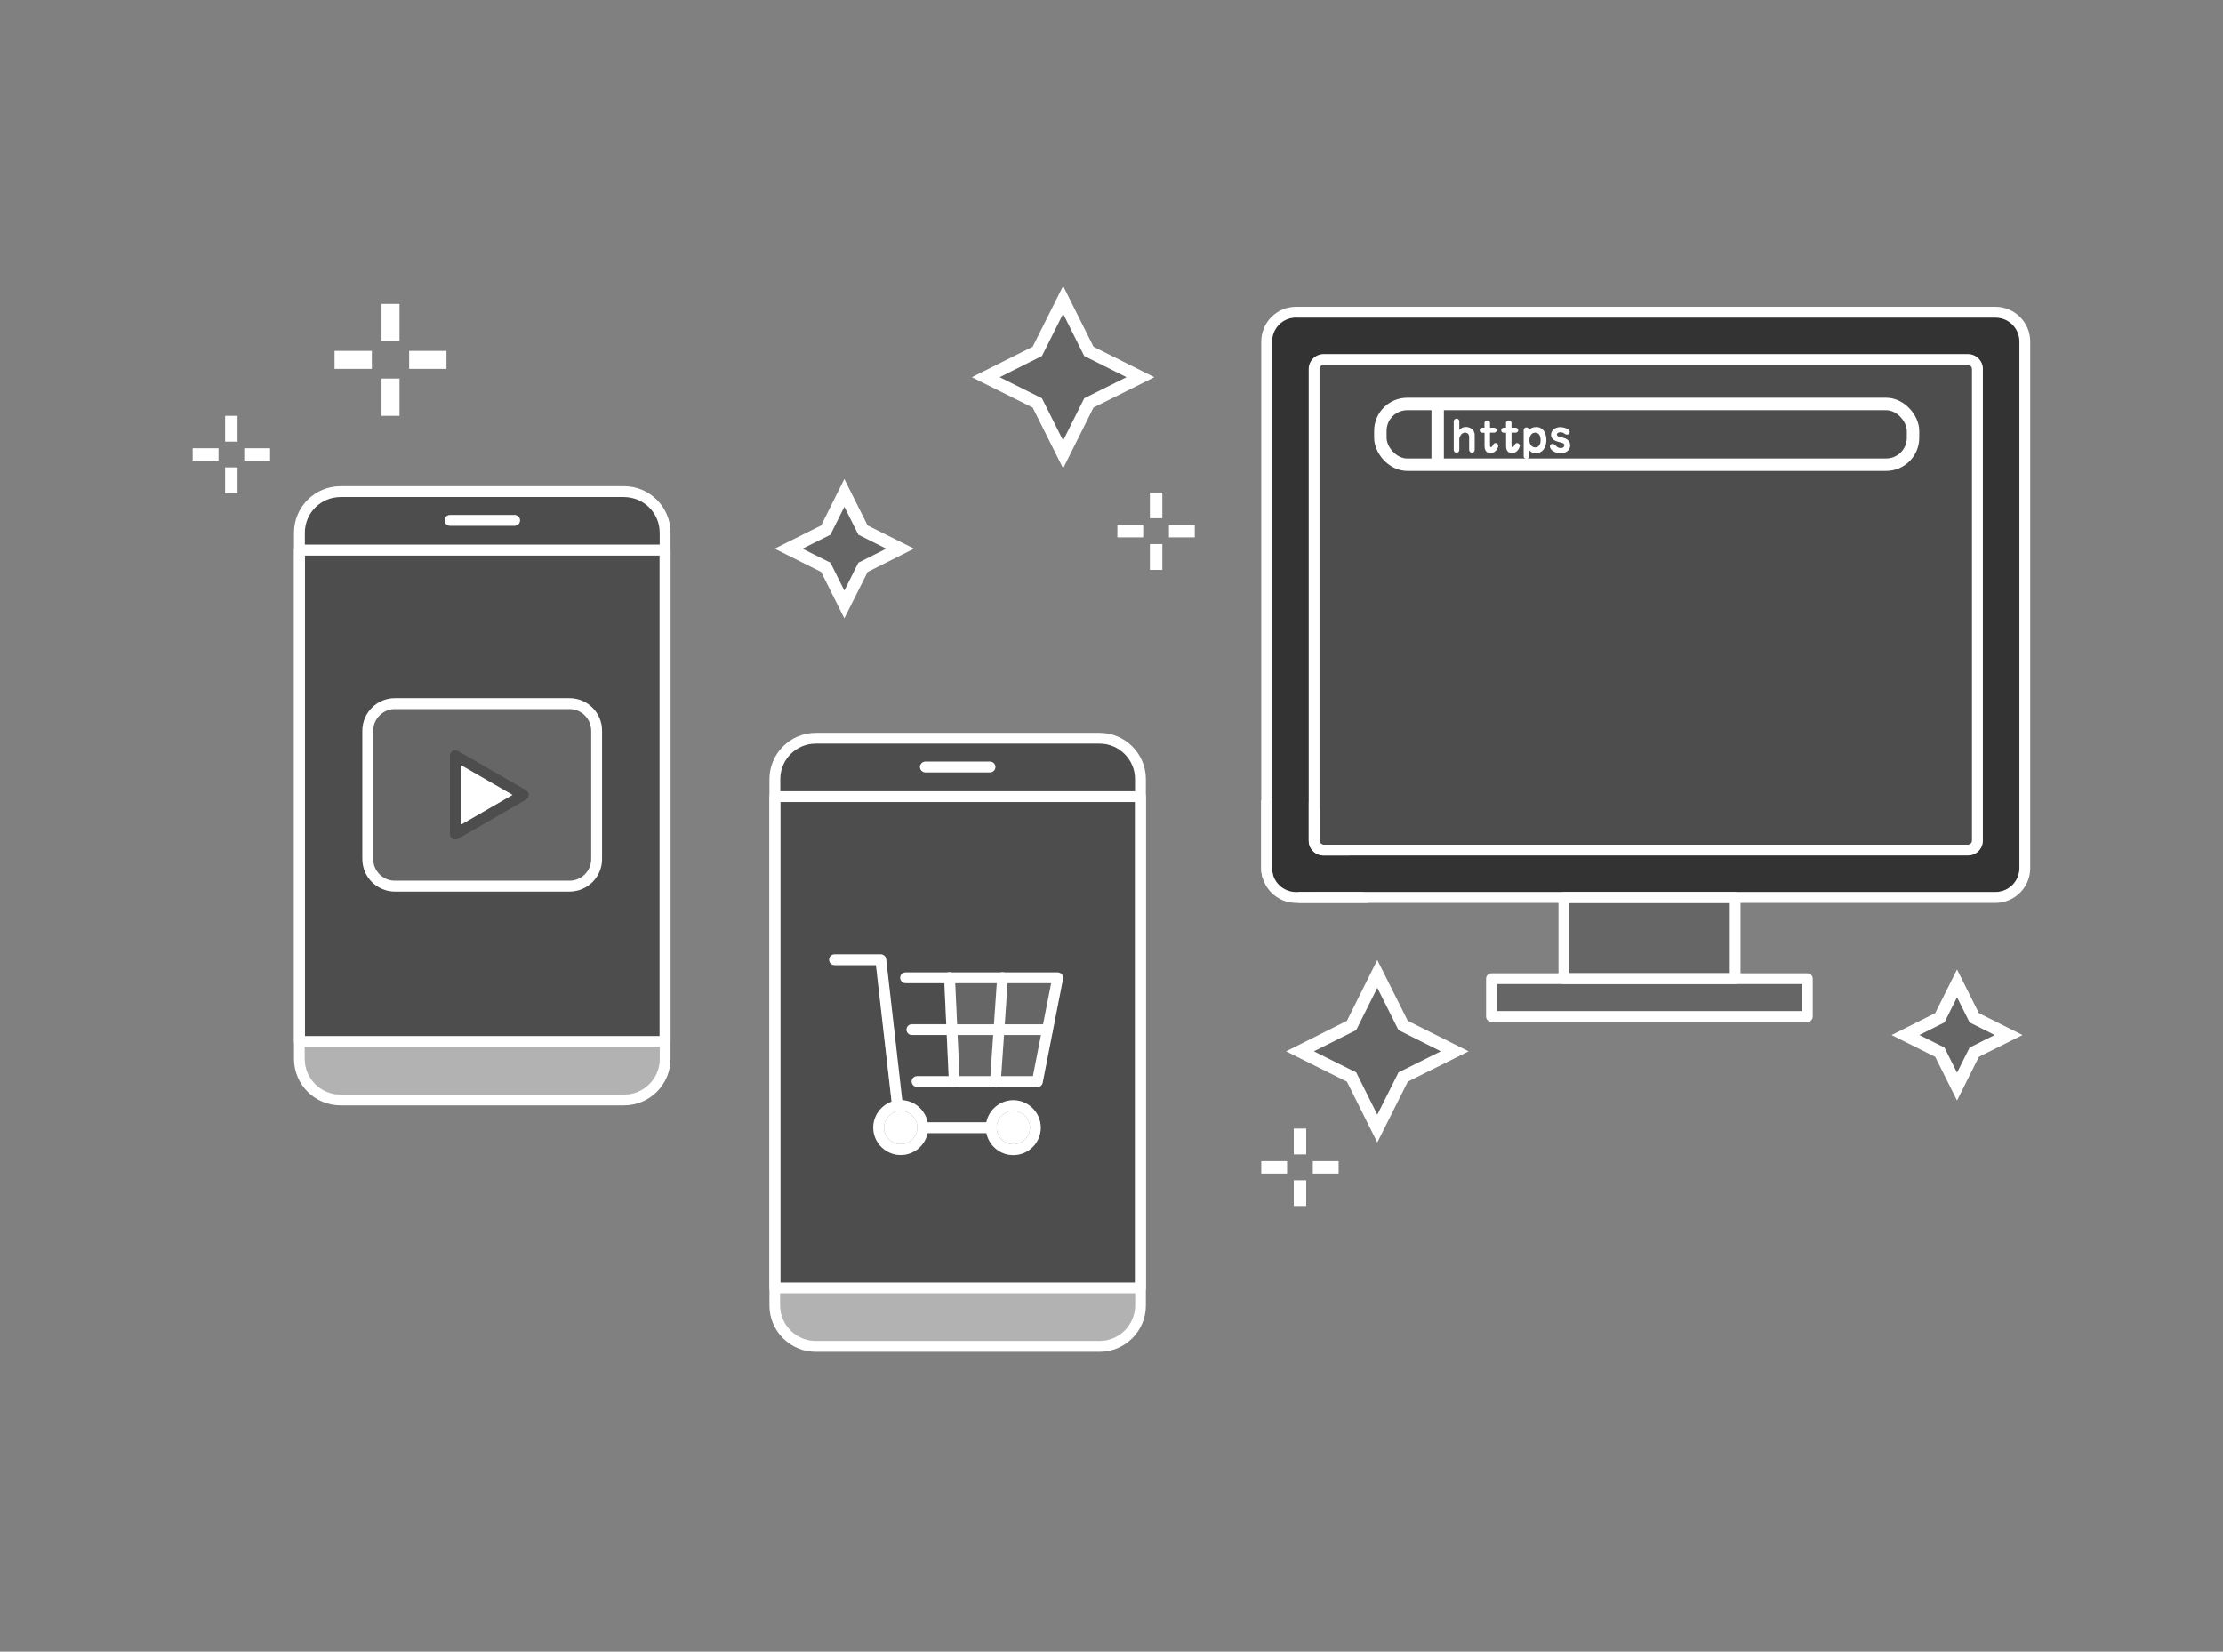 <?xml version="1.0" encoding="UTF-8"?><svg xmlns="http://www.w3.org/2000/svg" width="232.37" height="172.66" viewBox="0 0 232.37 172.66"><rect x="0" y="0" width="232.37" height="172.66" fill="#808080" stroke="none"/><defs><style>.d,.e,.f{fill:none;}.g{fill:#fff;}.h{fill:#666;}.i{fill:#333;}.j{fill:#b2b2b2;}.k{fill:#4d4d4d;}.e{stroke-width:1.3px;}.e,.f{stroke:#fff;stroke-miterlimit:10;}.f{stroke-width:1.88px;}</style></defs><g id="a"/><g id="b"><g id="c"><g><g><rect class="k" x="137.51" y="37.73" width="68.2" height="50.15" rx=".43" ry=".43"/><g><rect class="e" x="143.86" y="41.81" width="55.68" height="6.35" rx="2.81" ry="2.81"/><line class="e" x1="149.85" y1="41.81" x2="149.85" y2="48.16"/><g><path class="g" d="M153.14,45.24c0-.26-.17-.44-.42-.44-.16,0-.32,.08-.39,.17-.1,.13-.22,.31-.22,.49v1.15c0,.17-.14,.29-.29,.29-.18,0-.29-.16-.29-.3v-2.97c0-.16,.13-.3,.29-.3,.17,0,.29,.14,.29,.29v.9c.17-.2,.42-.32,.68-.32,.42,0,.93,.27,.93,.85v1.55c0,.17-.13,.29-.29,.29s-.29-.13-.29-.3v-1.37Z"/><path class="g" d="M154.74,44.82h-.24c-.14,0-.26-.12-.26-.26,0-.16,.13-.27,.26-.27h.24v-.48c0-.16,.13-.28,.29-.28,.18,0,.29,.13,.29,.27v.49h.44c.14,0,.26,.12,.26,.26,0,.16-.14,.26-.26,.26h-.44v1.37c0,.07,.02,.14,.1,.14,.06,0,.12-.03,.19-.18,.09-.19,.18-.24,.28-.24,.2,0,.29,.16,.29,.28,0,.18-.24,.76-.8,.76s-.63-.44-.63-.74v-1.39Z"/><path class="g" d="M156.99,44.82h-.24c-.14,0-.26-.12-.26-.26,0-.16,.13-.27,.26-.27h.24v-.48c0-.16,.13-.28,.29-.28,.18,0,.29,.13,.29,.27v.49h.44c.14,0,.26,.12,.26,.26,0,.16-.14,.26-.26,.26h-.44v1.37c0,.07,.02,.14,.1,.14,.06,0,.12-.03,.19-.18,.09-.19,.18-.24,.28-.24,.2,0,.29,.16,.29,.28,0,.18-.24,.76-.8,.76s-.63-.44-.63-.74v-1.39Z"/><path class="g" d="M159.41,47.27c0,.18-.14,.27-.28,.27-.18,0-.29-.13-.29-.28v-2.72c0-.18,.13-.29,.29-.29,.13,0,.29,.09,.29,.27,.06-.07,.11-.14,.24-.2,.18-.09,.36-.11,.49-.11,.7,0,1.06,.6,1.06,1.35,0,.65-.28,1.38-1.11,1.38-.44,0-.61-.22-.69-.32v.65Zm.64-.93c.32,0,.56-.25,.56-.76,0-.35-.12-.78-.57-.78-.41,0-.6,.39-.6,.8,0,.52,.33,.74,.61,.74Z"/><path class="g" d="M161.67,46.49c-.07-.1-.09-.18-.09-.25,0-.17,.11-.27,.28-.27,.09,0,.14,0,.31,.17,.22,.23,.37,.27,.57,.27,.24,0,.35-.16,.35-.29,0-.2-.15-.24-.56-.34-.44-.11-.83-.3-.83-.76,0-.48,.46-.8,.97-.8,.35,0,.98,.18,.98,.51,0,.11-.08,.27-.28,.27-.07,0-.13,0-.27-.1-.16-.11-.24-.14-.42-.14-.22,0-.37,.09-.37,.23,0,.16,.18,.22,.26,.23,.15,.04,.3,.09,.44,.13,.16,.04,.69,.2,.69,.78,0,.3-.17,.53-.37,.66-.24,.15-.45,.16-.65,.17-.3-.04-.73-.09-1.01-.46Z"/></g></g><g><rect class="k" x="137.93" y="38.15" width="68.2" height="50.15" rx=".43" ry=".43"/><g><g><g><path class="i" d="M211.1,35.69v55.06c0,1.38-1.12,2.5-2.5,2.5h-72.9l.43-3.83h69.59c.86,0,1.55-.7,1.55-1.55V38.58c0-.86-.7-1.55-1.55-1.55h-67.35c-.86,0-1.55,.7-1.55,1.55v53.55c2.2,2.2-2.73,2.26-3.83,.07V35.69c0-1.38,1.12-2.5,2.5-2.5h73.12c1.38,0,2.5,1.12,2.5,2.5Z"/><path class="i" d="M136.8,86.37s-1.02,2.7,2.86,3.72h-1.97l-1.99-.95,1.11-2.76Z"/><polygon class="h" points="188.37 102.87 188.37 105.7 156.47 105.7 156.47 102.87 163.47 102.87 181.38 102.87 188.37 102.87"/><rect class="h" x="164.03" y="94.39" width="16.78" height="7.35"/><path class="g" d="M142.99,94.39h-7.3c.05-.19,.08-.4,.08-.61,0-.18-.02-.35-.06-.52h6.84l.44,1.13Z"/><path class="g" d="M140.64,88.3l.44,1.13h-2.72c-.86,0-1.55-.7-1.55-1.55v-3.97c.39,.17,.77,.39,1.13,.63v3.34c0,.23,.19,.43,.43,.43h2.28Z"/><path class="g" d="M132.97,90.76c0,.23,.03,.45,.09,.67-.38,.05-.74,.2-1.06,.42-.11-.34-.17-.71-.17-1.09v-7.09c.37-.13,.75-.22,1.13-.28v7.37Z"/></g><g><path class="g" d="M208.59,94.39h-73.12c-2,0-3.63-1.63-3.63-3.63V35.7c0-2,1.63-3.63,3.63-3.63h73.12c2,0,3.63,1.63,3.63,3.63v55.06c0,2-1.63,3.63-3.63,3.63Zm-73.12-61.2c-1.38,0-2.5,1.12-2.5,2.5v55.06c0,1.38,1.12,2.5,2.5,2.5h73.12c1.38,0,2.5-1.12,2.5-2.5V35.7c0-1.38-1.12-2.5-2.5-2.5h-73.12Z"/><path class="g" d="M205.71,89.43h-67.35c-.86,0-1.56-.7-1.56-1.56V38.58c0-.86,.7-1.56,1.56-1.56h67.35c.86,0,1.56,.7,1.56,1.56v49.29c0,.86-.7,1.56-1.56,1.56Zm-67.35-51.28c-.24,0-.43,.19-.43,.43v49.29c0,.24,.19,.43,.43,.43h67.35c.24,0,.43-.19,.43-.43V38.58c0-.24-.19-.43-.43-.43h-67.35Z"/><path class="g" d="M181.38,102.87h-17.91c-.31,0-.56-.25-.56-.56v-8.48c0-.15,.05-.29,.16-.4,.11-.11,.25-.17,.4-.17h17.91c.31,0,.56,.25,.56,.56v8.48c0,.15-.05,.29-.16,.4-.11,.11-.25,.17-.4,.17Zm-17.34-1.13h16.78v-7.35h-16.78v7.35Z"/><path class="g" d="M188.93,106.83h-33.03c-.31,0-.56-.25-.56-.56v-3.96c0-.31,.25-.56,.56-.56h33.03c.31,0,.56,.25,.56,.56v3.96c0,.31-.25,.56-.56,.56Zm-32.46-1.13h31.9v-2.83h-31.9v2.83Z"/></g></g><g><path class="g" d="M94.15,116.13c.96,0,1.74,.78,1.74,1.74,0,.96-.78,1.74-1.74,1.74s-1.74-.78-1.74-1.74c0-.85,.63-1.59,1.48-1.72h0c.09-.01,.17-.02,.26-.02Z"/><path class="g" d="M105.92,116.14c.96,0,1.74,.78,1.74,1.74s-.78,1.74-1.74,1.74-1.74-.78-1.74-1.74,.78-1.74,1.74-1.74Z"/><polygon class="h" points="108.81 108.2 107.97 112.49 104.65 112.49 104.95 108.2 108.81 108.2"/><polygon class="h" points="109.88 102.77 109.03 107.07 105.02 107.07 105.32 102.77 109.88 102.77"/><polygon class="h" points="104.19 102.77 103.89 107.07 100.04 107.07 99.84 102.77 104.19 102.77"/><polygon class="h" points="103.82 108.2 103.52 112.49 100.29 112.49 100.09 108.2 103.82 108.2"/><path class="k" d="M118.66,83.85v50.24h-37.1v-50.24h37.1Zm-7.54,18.47c.03-.17-.01-.34-.12-.47s-.27-.21-.44-.21h-5.73s-.09,0-.13,0h-5.37s-.07,0-.1,0c-.02,0-.04,0-.06,0h-4.51c-.31,0-.56,.25-.56,.56s.25,.56,.56,.56h4.05l.2,4.3h-3.6c-.31,0-.56,.25-.56,.57s.25,.56,.56,.56h3.65l.2,4.3h-3.3c-.31,0-.56,.25-.56,.56s.25,.56,.56,.56h12.57c.27,0,.5-.19,.55-.45l1.06-5.4s0-.02,0-.04l1.06-5.41Zm-2.33,15.57c0-1.58-1.29-2.87-2.87-2.87-1.39,0-2.55,.99-2.81,2.3h-6.15c-.25-1.27-1.33-2.24-2.65-2.31l-1.68-14.74c-.03-.28-.27-.5-.56-.5h-4.83c-.31,0-.56,.25-.56,.57s.25,.56,.56,.56h4.33l1.63,14.28c-1.12,.4-1.91,1.48-1.91,2.7,0,1.58,1.29,2.87,2.87,2.87,1.39,0,2.55-.99,2.81-2.3h6.15c.26,1.32,1.42,2.31,2.81,2.31,1.58,0,2.87-1.29,2.87-2.87Z"/><path class="j" d="M118.66,135.21v1.27c0,2.05-1.67,3.72-3.71,3.72h-29.67c-2.05,0-3.71-1.67-3.71-3.72v-1.27h37.1Z"/><path class="k" d="M118.66,81.45v1.27h-37.1v-1.27c0-2.05,1.67-3.72,3.71-3.72h29.67c2.05,0,3.71,1.67,3.71,3.72Zm-14.61-1.28c0-.31-.25-.56-.57-.56h-6.75c-.31,0-.57,.25-.57,.56s.25,.56,.57,.56h6.75c.31,0,.57-.25,.57-.56Z"/></g><g><path class="g" d="M53.59,83.11l-5.42,3.13s-.02,0-.02-.01v-6.25s.01-.02,.02-.01l5.42,3.13s0,.02,0,.02Z"/><path class="k" d="M68.96,58.09v50.21s0,.01-.01,.01H31.88s-.01,0-.01-.01V58.09s0-.01,.01-.01h37.07s.01,0,.01,.01Zm-6.03,31.71v-13.41c0-1.88-1.52-3.4-3.4-3.4h-18.25c-1.88,0-3.4,1.52-3.4,3.4v13.41c0,1.88,1.52,3.4,3.4,3.4h18.25c1.88,0,3.4-1.52,3.4-3.4Z"/><path class="j" d="M68.96,109.46v1.24c0,2.06-1.67,3.73-3.73,3.73h-29.64c-2.06,0-3.73-1.67-3.73-3.73v-1.24s0-.01,.01-.01h37.07s.01,0,.01,.01Z"/><path class="k" d="M68.96,55.69v1.24s0,.01-.01,.01H31.88s-.01,0-.01-.01v-1.25c0-2.05,1.67-3.72,3.71-3.72h29.65c2.06,0,3.73,1.67,3.73,3.73Zm-14.62-1.19c.07-.36-.21-.67-.55-.67h-6.72c-.28,0-.54,.19-.59,.46-.06,.36,.21,.67,.55,.67h6.72c.28,0,.54-.19,.59-.46Z"/><path class="h" d="M61.8,76.4v13.41c0,1.25-1.02,2.27-2.27,2.27h-18.25c-1.25,0-2.27-1.02-2.27-2.27v-13.41c0-1.25,1.02-2.27,2.27-2.27h18.25c1.25,0,2.27,1.02,2.27,2.27Zm-6.51,6.71c0-.2-.11-.39-.28-.49l-7.15-4.13c-.17-.1-.39-.1-.56,0s-.28,.29-.28,.49v8.25c0,.2,.11,.39,.28,.49,.09,.05,.18,.08,.28,.08s.19-.03,.28-.08l7.15-4.13c.18-.1,.28-.29,.28-.49Z"/></g><g><g><path class="g" d="M59.53,93.2h-18.25c-1.88,0-3.4-1.52-3.4-3.4v-13.41c0-1.88,1.52-3.4,3.4-3.4h18.25c1.88,0,3.4,1.52,3.4,3.4v13.41c0,1.88-1.52,3.4-3.4,3.4Zm-18.25-19.08c-1.25,0-2.27,1.02-2.27,2.27v13.41c0,1.25,1.02,2.27,2.27,2.27h18.25c1.25,0,2.27-1.02,2.27-2.27v-13.41c0-1.25-1.02-2.27-2.27-2.27h-18.25Z"/><path class="k" d="M47.59,87.79c-.19,0-.37-.09-.49-.28-.06-.09-.08-.2-.08-.3v-8.24c0-.2,.11-.39,.28-.49,.17-.1,.39-.1,.56,0l7.15,4.13c.17,.1,.28,.29,.28,.49s-.11,.39-.28,.49l-7.15,4.13c-.09,.05-.18,.08-.28,.08Zm.56-7.82v6.25s.01,.02,.02,.01l5.42-3.13s0-.02,0-.02l-5.42-3.13s-.02,0-.02,.01Z"/></g><g><path class="g" d="M65.23,115.55h-29.64c-2.68,0-4.86-2.17-4.86-4.86V55.69c0-2.68,2.17-4.86,4.86-4.86h29.64c2.68,0,4.86,2.17,4.86,4.86v55c0,2.68-2.17,4.86-4.86,4.86Zm-29.64-63.59c-2.06,0-3.73,1.67-3.73,3.73v55c0,2.06,1.67,3.73,3.73,3.73h29.64c2.06,0,3.73-1.67,3.73-3.73V55.69c0-2.06-1.67-3.73-3.73-3.73h-29.64Z"/><path class="g" d="M69.51,109.44H31.31c-.32,0-.58-.26-.58-.58V57.52c0-.32,.26-.58,.58-.58h38.2c.32,0,.58,.26,.58,.58v51.34c0,.32-.26,.58-.58,.58Zm-37.64-1.13h37.07s.01,0,.01-.01V58.09s0-.01-.01-.01H31.88s-.01,0-.01,.01v50.21s0,.01,.01,.01Z"/><path class="g" d="M53.79,54.97h-6.72c-.28,0-.54-.19-.59-.46-.06-.36,.21-.67,.56-.67h6.72c.28,0,.54,.19,.59,.46,.06,.36-.21,.67-.56,.67Z"/></g></g><g><g><path class="g" d="M114.94,141.32h-29.67c-2.67,0-4.84-2.17-4.84-4.84v-55.03c0-2.67,2.17-4.84,4.84-4.84h29.67c2.67,0,4.84,2.17,4.84,4.84v55.03c0,2.67-2.17,4.84-4.84,4.84Zm-29.67-63.59c-2.05,0-3.71,1.67-3.71,3.71v55.03c0,2.05,1.67,3.71,3.71,3.71h29.67c2.05,0,3.71-1.67,3.71-3.71v-55.03c0-2.05-1.67-3.71-3.71-3.71h-29.67Z"/><path class="g" d="M119.22,135.21h-38.23c-.31,0-.56-.25-.56-.56v-51.37c0-.31,.25-.56,.56-.56h38.23c.31,0,.56,.25,.56,.56v51.37c0,.31-.25,.56-.56,.56Zm-37.66-1.13h37.1v-50.24h-37.1v50.24Z"/><path class="g" d="M103.49,80.74h-6.76c-.31,0-.56-.25-.56-.56s.25-.56,.56-.56h6.76c.31,0,.56,.25,.56,.56s-.25,.56-.56,.56Z"/></g><g><g><path class="g" d="M103.61,118.45h-7.15c-.31,0-.56-.26-.56-.57,0-.31,.25-.56,.56-.56h7.15c.31,0,.56,.26,.56,.57,0,.31-.25,.56-.56,.56Z"/><path class="g" d="M93.81,116.16c-.28,0-.53-.21-.56-.5l-1.69-14.77h-4.33c-.31,0-.56-.25-.56-.56s.25-.56,.56-.56h4.84c.29,0,.53,.22,.56,.5l1.74,15.27c.04,.31-.19,.59-.5,.62-.02,0-.04,0-.06,0Z"/><path class="g" d="M105.92,120.75c-1.58,0-2.87-1.29-2.87-2.87s1.29-2.87,2.87-2.87,2.87,1.29,2.87,2.87-1.29,2.87-2.87,2.87Zm0-4.61c-.96,0-1.74,.78-1.74,1.74s.78,1.74,1.74,1.74,1.74-.78,1.74-1.74-.78-1.74-1.74-1.74Z"/><path class="g" d="M94.15,120.74c-1.58,0-2.87-1.29-2.87-2.87,0-1.41,1.05-2.63,2.44-2.84,.14-.02,.28-.03,.43-.03,1.58,0,2.87,1.29,2.87,2.87,0,1.58-1.29,2.87-2.87,2.87Zm0-4.61c-.09,0-.17,0-.26,.02-.84,.13-1.48,.87-1.48,1.72,0,.96,.78,1.74,1.74,1.74s1.74-.78,1.74-1.74c0-.96-.78-1.74-1.74-1.74Z"/><path class="g" d="M108.43,113.62h-12.57c-.31,0-.56-.25-.56-.56s.25-.56,.56-.56h12.11l1.91-9.72h-15.22c-.31,0-.56-.25-.56-.56s.25-.56,.56-.56h15.9c.17,0,.33,.08,.44,.21,.11,.13,.15,.3,.12,.47l-2.13,10.85c-.05,.26-.28,.46-.55,.46Z"/></g><path class="g" d="M99.75,113.62c-.3,0-.55-.24-.56-.54l-.5-10.86c-.01-.31,.23-.58,.54-.59,.32-.01,.58,.23,.59,.54l.5,10.86c.01,.31-.23,.58-.54,.59h-.03Z"/><path class="g" d="M104.05,113.62s-.03,0-.04,0c-.31-.02-.55-.29-.52-.6l.75-10.86c.02-.31,.29-.55,.6-.52,.31,.02,.55,.29,.52,.6l-.75,10.86c-.02,.3-.27,.53-.56,.53Z"/><path class="g" d="M109.5,108.2h-14.18c-.31,0-.56-.25-.56-.56s.25-.56,.56-.56h14.18c.31,0,.56,.25,.56,.56s-.25,.56-.56,.56Z"/></g></g></g><g><rect class="e" x="144.29" y="42.23" width="55.68" height="6.35" rx="2.81" ry="2.81"/><line class="e" x1="150.28" y1="42.23" x2="150.28" y2="48.59"/><g><path class="g" d="M153.57,45.67c0-.26-.17-.44-.42-.44-.16,0-.32,.08-.39,.17-.1,.13-.22,.31-.22,.49v1.15c0,.17-.14,.29-.29,.29-.18,0-.29-.16-.29-.3v-2.97c0-.16,.13-.3,.29-.3,.17,0,.29,.14,.29,.29v.9c.17-.2,.42-.32,.68-.32,.42,0,.93,.27,.93,.85v1.55c0,.17-.13,.29-.29,.29s-.29-.13-.29-.3v-1.37Z"/><path class="g" d="M155.17,45.24h-.24c-.14,0-.26-.12-.26-.26,0-.16,.13-.27,.26-.27h.24v-.48c0-.16,.13-.28,.29-.28,.18,0,.29,.13,.29,.27v.49h.44c.14,0,.26,.12,.26,.26,0,.16-.14,.26-.26,.26h-.44v1.37c0,.07,.02,.14,.1,.14,.06,0,.12-.03,.19-.18,.09-.19,.18-.24,.28-.24,.2,0,.29,.16,.29,.28,0,.18-.24,.76-.8,.76s-.63-.44-.63-.74v-1.39Z"/><path class="g" d="M157.42,45.24h-.24c-.14,0-.26-.12-.26-.26,0-.16,.13-.27,.26-.27h.24v-.48c0-.16,.13-.28,.29-.28,.18,0,.29,.13,.29,.27v.49h.44c.14,0,.26,.12,.26,.26,0,.16-.14,.26-.26,.26h-.44v1.37c0,.07,.02,.14,.1,.14,.06,0,.12-.03,.19-.18,.09-.19,.18-.24,.28-.24,.2,0,.29,.16,.29,.28,0,.18-.24,.76-.8,.76s-.63-.44-.63-.74v-1.39Z"/><path class="g" d="M159.84,47.7c0,.18-.14,.27-.28,.27-.18,0-.29-.13-.29-.28v-2.72c0-.18,.13-.29,.29-.29,.13,0,.29,.09,.29,.27,.06-.07,.11-.14,.24-.2,.18-.09,.36-.11,.49-.11,.7,0,1.06,.6,1.06,1.35,0,.65-.28,1.38-1.11,1.38-.44,0-.61-.22-.69-.32v.65Zm.64-.93c.32,0,.56-.25,.56-.76,0-.35-.12-.78-.57-.78-.41,0-.6,.39-.6,.8,0,.52,.33,.74,.61,.74Z"/><path class="g" d="M162.1,46.92c-.07-.1-.09-.18-.09-.25,0-.17,.11-.27,.28-.27,.09,0,.14,0,.31,.17,.22,.23,.37,.27,.57,.27,.24,0,.35-.16,.35-.29,0-.2-.15-.24-.56-.34-.44-.11-.83-.3-.83-.76,0-.48,.46-.8,.97-.8,.35,0,.98,.18,.98,.51,0,.11-.08,.27-.28,.27-.07,0-.13,0-.27-.1-.16-.11-.24-.14-.42-.14-.22,0-.37,.09-.37,.23,0,.16,.18,.22,.26,.23,.15,.04,.3,.09,.44,.13,.16,.04,.69,.2,.69,.78,0,.3-.17,.53-.37,.66-.24,.15-.45,.16-.65,.17-.3-.04-.73-.09-1.01-.46Z"/></g></g><polygon class="h" points="88.26 51.53 86.32 55.42 82.43 57.36 86.32 59.31 88.26 63.19 90.21 59.31 94.09 57.36 90.21 55.42 88.26 51.53"/><polygon class="h" points="111.13 31.34 108.43 36.73 103.04 39.43 108.43 42.12 111.13 47.51 113.82 42.12 119.21 39.43 113.82 36.73 111.13 31.34"/><polygon class="h" points="204.57 102.8 206.37 106.4 209.96 108.2 206.37 109.99 204.57 113.59 202.77 109.99 199.18 108.2 202.77 106.4 204.57 102.8"/><polygon class="h" points="143.97 101.81 146.67 107.2 152.06 109.9 146.67 112.59 143.97 117.98 141.28 112.59 135.89 109.9 141.28 107.2 143.97 101.81"/><g><polygon class="e" points="88.26 51.53 86.32 55.42 82.43 57.36 86.32 59.31 88.26 63.19 90.21 59.31 94.09 57.36 90.21 55.42 88.26 51.53"/><polygon class="e" points="111.13 31.34 108.43 36.73 103.04 39.43 108.43 42.12 111.13 47.51 113.82 42.12 119.21 39.43 113.82 36.73 111.13 31.34"/><line class="e" x1="120.85" y1="51.49" x2="120.85" y2="54.18"/><line class="e" x1="120.85" y1="56.88" x2="120.85" y2="59.58"/><line class="e" x1="122.19" y1="55.53" x2="124.89" y2="55.53"/><line class="e" x1="116.8" y1="55.53" x2="119.5" y2="55.53"/><line class="f" x1="40.82" y1="31.77" x2="40.82" y2="35.67"/><line class="f" x1="40.82" y1="39.57" x2="40.82" y2="43.47"/><line class="f" x1="42.77" y1="37.62" x2="46.67" y2="37.62"/><line class="f" x1="34.97" y1="37.62" x2="38.87" y2="37.62"/><line class="e" x1="24.18" y1="43.47" x2="24.18" y2="46.17"/><line class="e" x1="24.18" y1="48.86" x2="24.18" y2="51.56"/><line class="e" x1="25.53" y1="47.51" x2="28.23" y2="47.51"/><line class="e" x1="20.14" y1="47.51" x2="22.84" y2="47.51"/></g><g><polygon class="e" points="204.57 102.8 206.37 106.4 209.96 108.2 206.37 109.99 204.57 113.59 202.77 109.99 199.18 108.2 202.77 106.4 204.57 102.8"/><polygon class="e" points="143.97 101.81 146.67 107.2 152.06 109.9 146.67 112.59 143.97 117.98 141.28 112.59 135.89 109.9 141.28 107.2 143.97 101.81"/><line class="e" x1="135.89" y1="117.98" x2="135.89" y2="120.68"/><line class="e" x1="135.89" y1="123.38" x2="135.89" y2="126.07"/><line class="e" x1="134.54" y1="122.03" x2="131.84" y2="122.03"/><line class="e" x1="139.93" y1="122.03" x2="137.23" y2="122.03"/></g></g></g><rect class="d" width="232.37" height="172.66"/></g></g></g></svg>